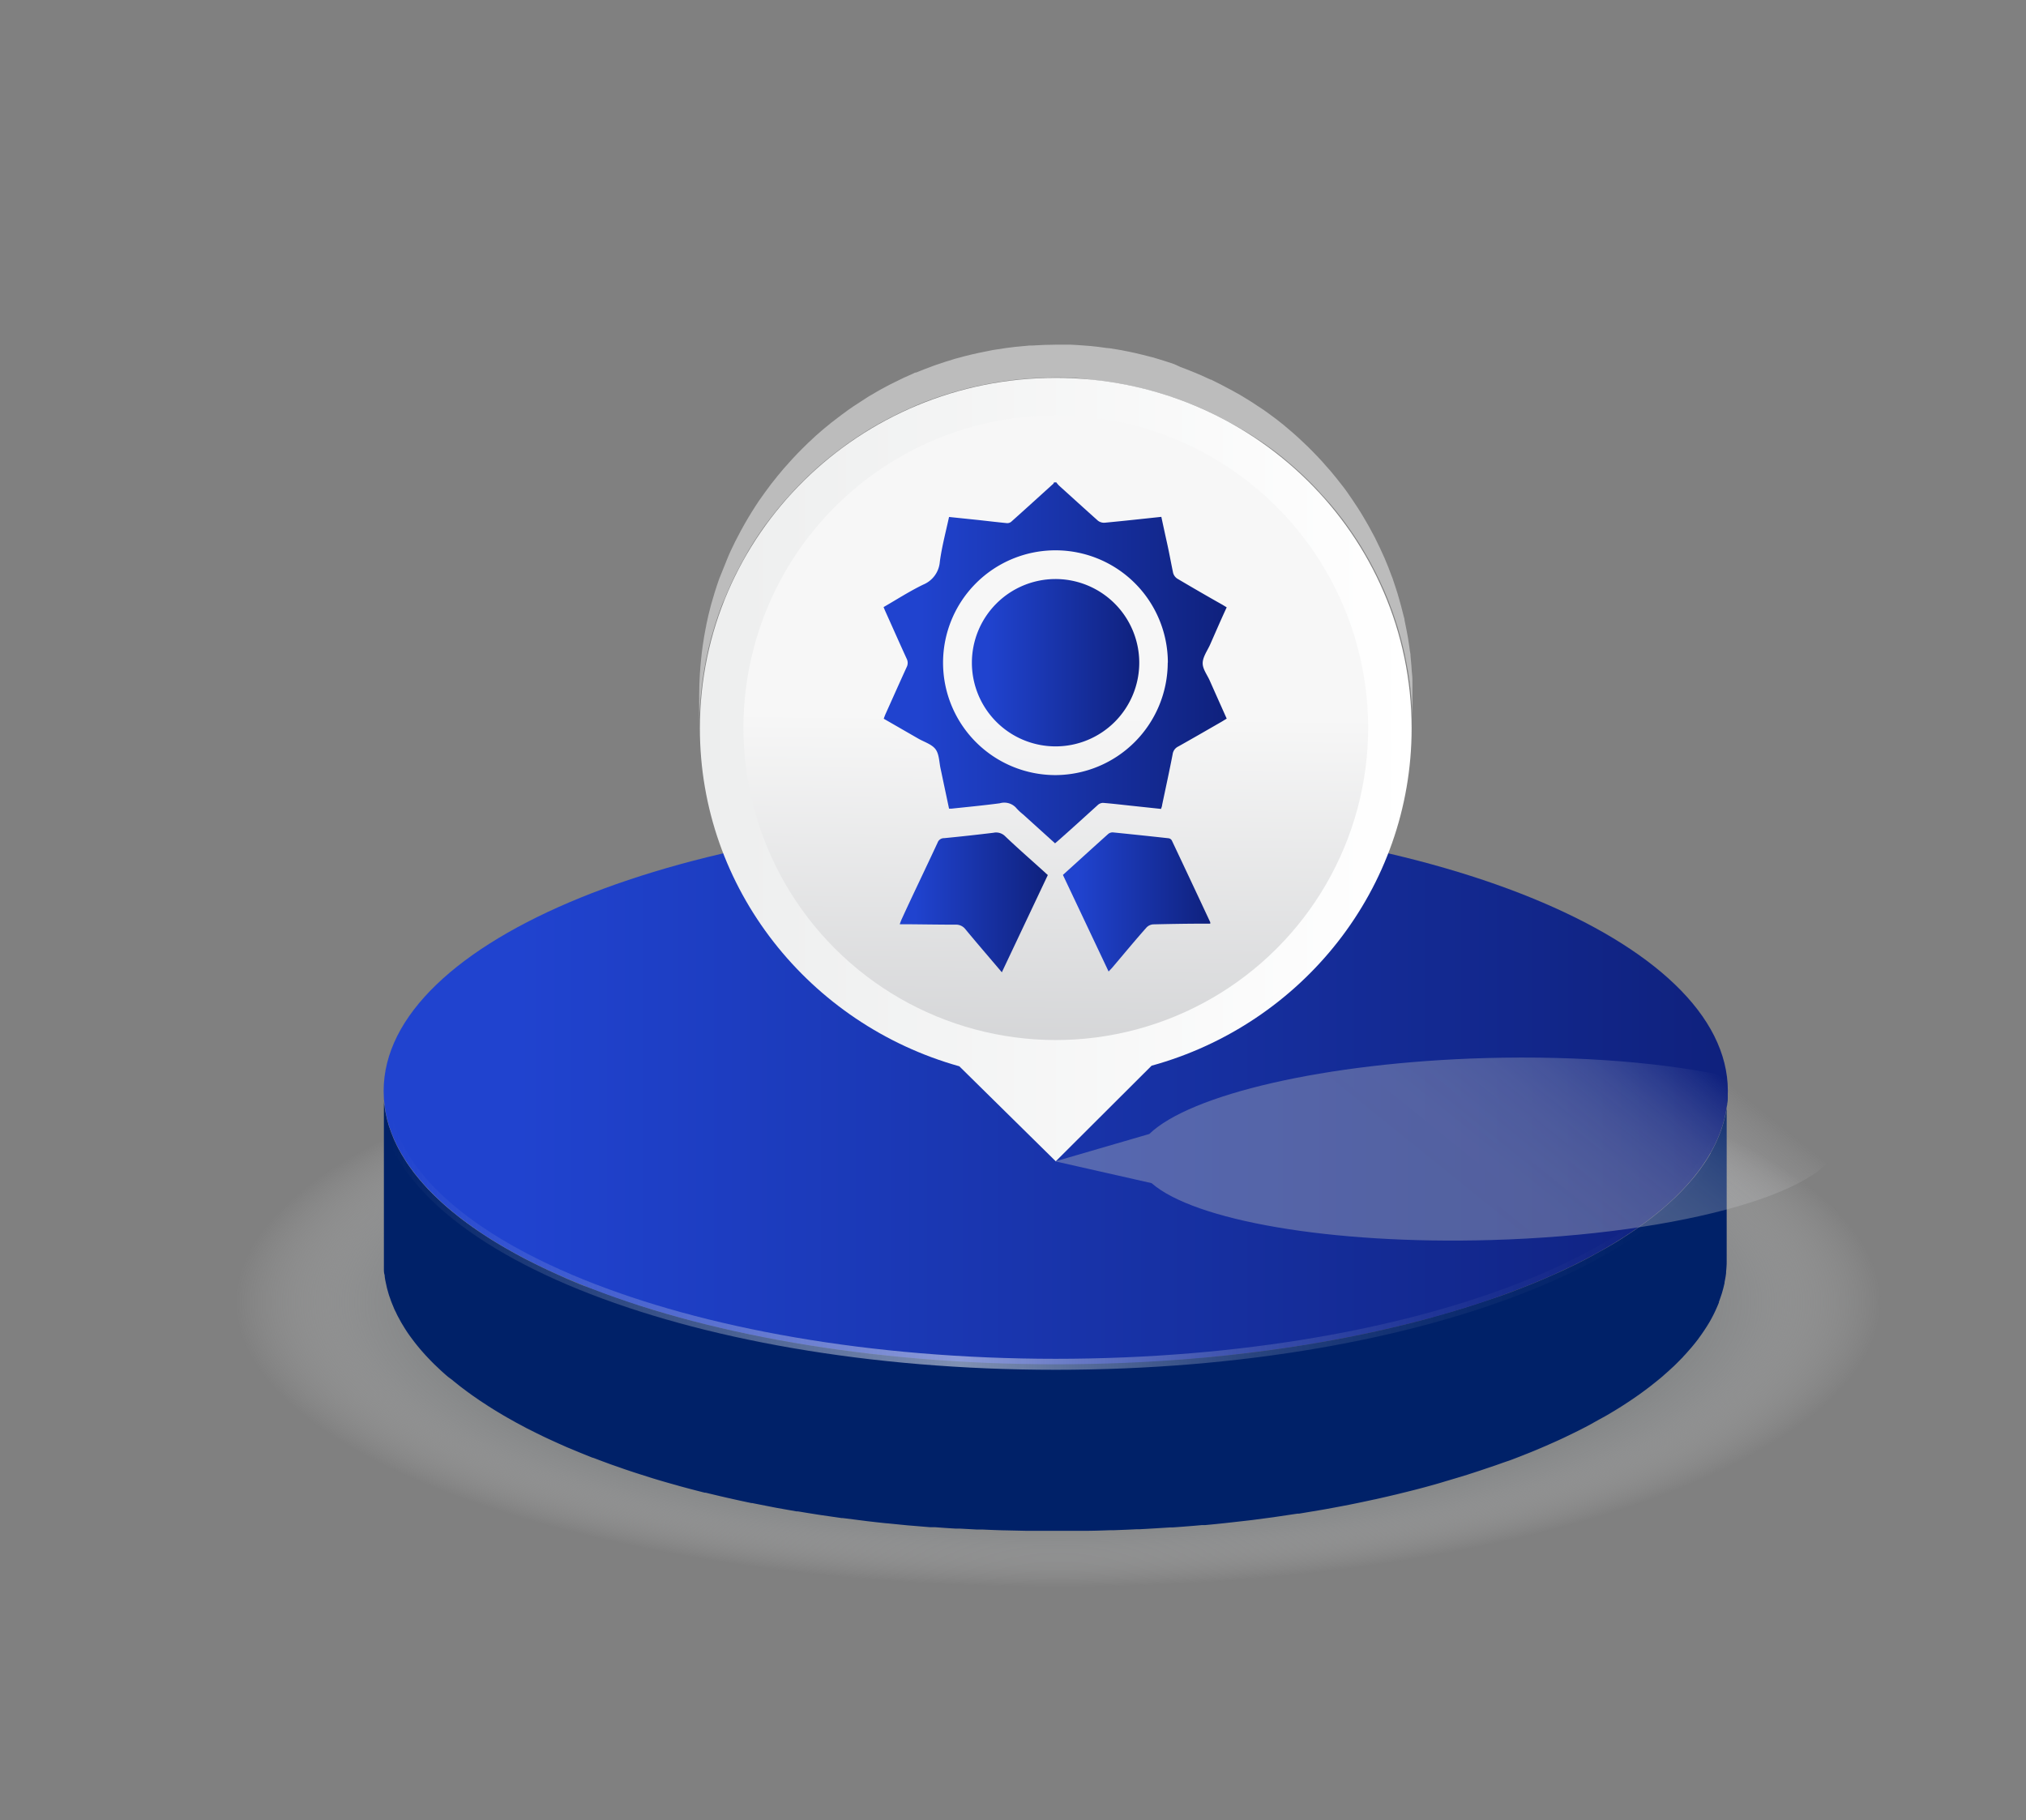<svg xmlns="http://www.w3.org/2000/svg" xmlns:xlink="http://www.w3.org/1999/xlink" viewBox="0 0 345 310"><rect x="0" y="0" width="345" height="310" fill="#808080" stroke="none"/><defs><style>.cls-1{isolation:isolate;}.cls-2,.cls-7{mix-blend-mode:multiply;}.cls-2{fill:url(#Degradado_sin_nombre_119);}.cls-3{fill:#002168;}.cls-4{fill:url(#linear-gradient);}.cls-5{opacity:0.5;mix-blend-mode:overlay;}.cls-6{fill:none;stroke-miterlimit:10;stroke-width:1.87px;stroke:url(#Degradado_sin_nombre_199);}.cls-7{opacity:0.4;}.cls-8{fill:url(#Degradado_sin_nombre_122);}.cls-9{fill:#bcbcbc;}.cls-10{fill:url(#Degradado_sin_nombre_108);}.cls-11{fill:url(#Degradado_sin_nombre_90);}.cls-12{fill:url(#linear-gradient-2);}.cls-13{fill:url(#linear-gradient-3);}.cls-14{fill:url(#linear-gradient-4);}.cls-15{fill:url(#linear-gradient-5);}</style><radialGradient id="Degradado_sin_nombre_119" cx="-1488.03" cy="2759.73" r="78.31" gradientTransform="translate(2843.78 -1489.28) scale(1.79 0.62)" gradientUnits="userSpaceOnUse"><stop offset="0.2" stop-color="#293134"></stop><stop offset="0.44" stop-color="#363d40" stop-opacity="0.94"></stop><stop offset="0.65" stop-color="#5d6365" stop-opacity="0.74"></stop><stop offset="0.84" stop-color="#9fa2a4" stop-opacity="0.4"></stop><stop offset="1" stop-color="#edeeee" stop-opacity="0"></stop></radialGradient><linearGradient id="linear-gradient" x1="65.33" y1="185.79" x2="294.23" y2="185.79" gradientUnits="userSpaceOnUse"><stop offset="0.1" stop-color="#2043cf"></stop><stop offset="1" stop-color="#0f217d"></stop></linearGradient><linearGradient id="Degradado_sin_nombre_199" x1="64.4" y1="209.53" x2="295.17" y2="209.53" gradientUnits="userSpaceOnUse"><stop offset="0.01" stop-color="#e7e7e7" stop-opacity="0"></stop><stop offset="0.43" stop-color="#fff"></stop><stop offset="0.46" stop-color="#fdfdfd" stop-opacity="0.9"></stop><stop offset="0.52" stop-color="#f8f8f8" stop-opacity="0.69"></stop><stop offset="0.58" stop-color="#f3f3f3" stop-opacity="0.51"></stop><stop offset="0.64" stop-color="#efefef" stop-opacity="0.35"></stop><stop offset="0.71" stop-color="#ececec" stop-opacity="0.22"></stop><stop offset="0.77" stop-color="#eaeaea" stop-opacity="0.13"></stop><stop offset="0.84" stop-color="#e8e8e8" stop-opacity="0.06"></stop><stop offset="0.92" stop-color="#e7e7e7" stop-opacity="0.01"></stop><stop offset="1" stop-color="#e7e7e7" stop-opacity="0"></stop></linearGradient><linearGradient id="Degradado_sin_nombre_122" x1="-22528.69" y1="993.81" x2="-22547.55" y2="931.19" gradientTransform="matrix(0.01, 0.26, -1, 0.03, 1348.17, 5934.59)" gradientUnits="userSpaceOnUse"><stop offset="0" stop-color="#b5b6bb"></stop><stop offset="0.2" stop-color="#b6b7bc" stop-opacity="0.98"></stop><stop offset="0.34" stop-color="#b8b9be" stop-opacity="0.93"></stop><stop offset="0.47" stop-color="#bcbdc2" stop-opacity="0.85"></stop><stop offset="0.59" stop-color="#c2c3c7" stop-opacity="0.73"></stop><stop offset="0.71" stop-color="#cacbce" stop-opacity="0.57"></stop><stop offset="0.81" stop-color="#d4d4d7" stop-opacity="0.38"></stop><stop offset="0.92" stop-color="#dfdfe1" stop-opacity="0.15"></stop><stop offset="0.98" stop-color="#e6e6e8" stop-opacity="0"></stop></linearGradient><linearGradient id="Degradado_sin_nombre_108" x1="119.18" y1="131.06" x2="240.38" y2="131.06" gradientUnits="userSpaceOnUse"><stop offset="0" stop-color="#edeeee"></stop><stop offset="1" stop-color="#fff"></stop></linearGradient><linearGradient id="Degradado_sin_nombre_90" x1="177.66" y1="340.33" x2="180.59" y2="41" gradientTransform="translate(140.29 -90.83) rotate(45)" gradientUnits="userSpaceOnUse"><stop offset="0.51" stop-color="#cfd0d2"></stop><stop offset="0.73" stop-color="#f7f7f7"></stop></linearGradient><linearGradient id="linear-gradient-2" x1="150.5" y1="112.86" x2="208.92" y2="112.86" xlink:href="#linear-gradient"></linearGradient><linearGradient id="linear-gradient-3" x1="153.22" y1="153.69" x2="178.4" y2="153.69" xlink:href="#linear-gradient"></linearGradient><linearGradient id="linear-gradient-4" x1="181.02" y1="153.66" x2="206.12" y2="153.66" xlink:href="#linear-gradient"></linearGradient><linearGradient id="linear-gradient-5" x1="165.46" y1="112.87" x2="193.96" y2="112.87" xlink:href="#linear-gradient"></linearGradient></defs><title>MO-HPUI-DC2.2.1</title><g class="cls-1"><g id="Layer_1" data-name="Layer 1"><ellipse class="cls-2" cx="177.38" cy="218.88" rx="187.68" ry="74.23"></ellipse><path class="cls-3" d="M294.21,186.5c0,.46,0,.93-.1,1.39,0,.07,0,.15,0,.22-.06.52-.15,1-.26,1.55,0,.13-.05.27-.08.4-.09.4-.19.8-.31,1.21l-.09.31c-.15.49-.32,1-.5,1.46-.05.11-.09.23-.14.34-.15.38-.32.76-.49,1.13-.06.13-.12.27-.19.4-.23.47-.47.94-.74,1.41l0,.06c-.26.45-.54.9-.83,1.35l-.26.39c-.26.37-.52.75-.8,1.13l-.2.27q-.53.71-1.11,1.38l-.29.33c-.32.38-.65.75-1,1.11l-.3.33c-.45.47-.91.93-1.39,1.39l-.3.27c-.42.4-.86.79-1.31,1.18l-.32.29c-.57.48-1.15.95-1.75,1.43l-.38.29c-.62.48-1.26.95-1.92,1.42l0,0-.12.09-1.22.83-.48.32-.92.6-.57.36-.88.54-.62.37-.84.49-1,.55-.72.4-1,.56-.7.37-1.17.6-.63.32-1.63.78-.22.11c-.86.4-1.74.79-2.63,1.18l-.57.25c-.88.38-1.77.76-2.67,1.12L260,219c-.84.34-1.69.67-2.56,1l-.46.17c-.95.35-1.91.7-2.88,1l-.61.21-3.26,1.08-.36.11c-1.09.34-2.2.68-3.32,1l-.35.1c-1.14.33-2.31.65-3.48,1l-.64.17c-1.16.31-2.33.61-3.52.9l-.64.15c-1.22.29-2.46.58-3.72.86l-.26.06q-1.86.41-3.75.78l-.49.1q-1.91.38-3.84.72l-.73.13-3.89.65-.74.11c-1,.15-1.92.3-2.9.43l-.73.11-3.47.46-.75.09-3,.34-.81.09c-1.18.13-2.38.25-3.58.36l-.54,0c-1.66.15-3.34.29-5,.41l-.46,0c-1.71.12-3.43.22-5.17.31l-.5,0c-1.34.07-2.69.12-4,.17l-.6,0c-1.41.05-2.83.08-4.26.11h-.92c-1.32,0-2.64,0-4,0s-2.68,0-4,0l-1,0c-1.2,0-2.4,0-3.59-.08H171c-1.24,0-2.48-.09-3.71-.15l-1,0-2.92-.16-.74,0c-1.18-.07-2.35-.15-3.52-.24l-.83-.06-2.75-.23-1-.08-3.43-.34h-.07c-1.13-.11-2.25-.24-3.36-.37l-.94-.12L144,230l-.68-.09c-1.14-.15-2.27-.32-3.39-.49l-.8-.12c-.93-.14-1.85-.29-2.77-.45l-.74-.12-3.44-.61-.72-.14-3-.59-.53-.11c-1.21-.25-2.41-.51-3.59-.78l-.72-.16c-1.18-.27-2.34-.55-3.49-.83l-.44-.11c-1.38-.35-2.76-.71-4.1-1.08l-.3-.08c-1.38-.39-2.74-.78-4.08-1.19l-.36-.11-2.08-.66L108,222l-1.62-.54-.85-.3-1.58-.55-.78-.28-1.89-.71-.39-.15L99.5,219l-.62-.24c-.66-.27-1.31-.54-1.95-.82l-.37-.15L95,217.07l-.68-.31-1.18-.54-.74-.35-1.06-.52-.76-.38-1-.5-.76-.4-.94-.51-.75-.42-.89-.5-.74-.43-.85-.51-.72-.44-.81-.51-.7-.46-.78-.51-.67-.46c-.25-.18-.51-.35-.75-.53l-.65-.47-.71-.53-.63-.48-.67-.54-.6-.48-.65-.55-.57-.49-.61-.55-.54-.51-.58-.55-.51-.51-.55-.56-.48-.52-.51-.57-.45-.52-.48-.58-.42-.52c-.15-.2-.3-.39-.44-.59l-.39-.53c-.14-.2-.27-.4-.41-.59s-.24-.36-.35-.54-.25-.4-.37-.6l-.33-.53-.33-.62c-.1-.17-.2-.35-.29-.53s-.21-.42-.3-.62-.18-.36-.26-.54-.18-.42-.26-.63-.15-.36-.22-.54-.16-.43-.23-.65-.13-.35-.19-.53-.13-.44-.19-.66l-.15-.53-.15-.68c0-.17-.08-.35-.11-.52s-.08-.48-.12-.72,0-.32-.07-.48-.06-.54-.08-.81,0-.27,0-.41c0-.4,0-.81,0-1.22v28.75c0,.41,0,.82,0,1.22,0,.14,0,.27,0,.41s0,.54.08.81.05.32.07.48.07.48.12.72.07.34.11.51l.15.69.15.53c.06.22.12.44.19.66s.13.35.19.53.14.43.23.65.14.36.22.54.17.42.26.63.17.35.26.53.19.42.3.63l.29.53.33.61.33.54c.12.2.24.4.37.6s.23.36.35.54.27.39.41.59l.39.53.44.58.42.53.48.58.45.52.51.57.48.51.55.57.51.51.58.55.54.51.61.55.57.49L77,235c.2.17.39.33.6.49l.67.54.63.48.71.53.65.47c.24.18.5.35.75.52l.67.47.78.51.7.46L84,240l.72.44.85.51.74.43.89.5.75.42.94.5.76.41,1,.5.76.38,1.06.52.74.35,1.18.54.68.31,1.53.68.37.15q1,.42,1.95.81l.62.25,1.37.55.06,0,.33.12c.62.24,1.25.48,1.89.71l.78.29,1.58.55.85.3,1.62.54.81.26,2.08.66.32.1h0c1.34.41,2.7.8,4.08,1.18l.3.09c1.34.37,2.72.73,4.1,1.08l.28.07.16,0c1.15.28,2.31.56,3.49.83l.72.16c1.18.27,2.38.53,3.59.78l.14,0,.39.08,3,.59.72.14,3.44.61.23,0,.51.08c.92.16,1.84.3,2.77.45l.8.12,3.39.49.18,0,.5.06,2.76.35.94.12c1.11.13,2.23.26,3.36.37h.07l3.43.34,1,.08,2.75.23.58,0,.25,0c1.17.09,2.34.17,3.52.24l.74,0,2.92.16.56,0h.43c1.23.06,2.47.11,3.71.14h.17l3.59.08h1l4,0c1.33,0,2.65,0,4,0h.92c1.43,0,2.85-.05,4.26-.1l.6,0c1.35-.05,2.7-.1,4-.17h.5c1.74-.09,3.46-.2,5.17-.31l.46,0c1.7-.12,3.38-.25,5-.4l.33,0,.21,0c1.2-.11,2.4-.23,3.58-.36l.81-.09,3-.34.75-.09,3.47-.46.73-.11,2.9-.43.5-.07.24,0,3.89-.65.73-.13q1.94-.35,3.84-.72l.49-.1c1.26-.25,2.51-.52,3.75-.79l.26-.05c1.26-.28,2.5-.57,3.72-.86l.64-.16c1.19-.29,2.36-.58,3.52-.89l.64-.17c1.17-.32,2.34-.64,3.48-1l.35-.1c1.12-.33,2.23-.67,3.32-1l.36-.12c1.1-.35,2.19-.71,3.26-1.08l.33-.11.28-.09c1-.34,1.93-.69,2.88-1l.46-.17c.87-.33,1.72-.66,2.56-1l.46-.18c.9-.36,1.79-.74,2.67-1.12l.57-.25c.89-.39,1.77-.78,2.63-1.19h0l.21-.1,1.63-.79.63-.31,1.17-.6.7-.37,1-.56.72-.4,1-.55.28-.16.56-.33.62-.37.88-.54.57-.36.92-.6.48-.32c.41-.27.82-.55,1.22-.84l.12-.08h0c.66-.47,1.3-.95,1.92-1.42l.38-.3c.6-.47,1.18-.94,1.75-1.42l.11-.1.21-.19c.45-.39.89-.78,1.31-1.18l.3-.27c.48-.46.94-.93,1.39-1.39a1.14,1.14,0,0,0,.11-.11c.07-.07.13-.15.19-.22.35-.36.68-.74,1-1.11l.29-.33q.58-.68,1.11-1.38l.06-.07.14-.21c.28-.37.54-.75.8-1.13l.26-.39c.29-.44.57-.89.83-1.34l0,0h0c.27-.47.51-.94.74-1.41l.19-.4c.17-.38.34-.75.49-1.13l.1-.24a.42.42,0,0,0,0-.1c.18-.49.35-1,.5-1.46l.09-.32c.12-.4.22-.8.31-1.2l.06-.24s0-.11,0-.16c.11-.52.2-1,.26-1.55,0-.08,0-.15,0-.22.05-.46.08-.93.1-1.39a1.79,1.79,0,0,1,0-.23V185.79C294.23,186,294.22,186.26,294.21,186.5Z"></path><path class="cls-4" d="M179.78,139.24c63.21,0,114.45,20.84,114.45,46.55S243,232.34,179.78,232.34,65.33,211.5,65.33,185.79,116.57,139.24,179.78,139.24Z"></path><g class="cls-5"><path class="cls-6" d="M294.23,185.79c0,25.71-51.24,46.55-114.45,46.55S65.33,211.5,65.33,185.79"></path></g><g class="cls-7"><path class="cls-8" d="M313.07,194c.24,8.55-26.27,16.25-59.2,17.18-27.38.78-50.56-3.36-57.77-9.69l-16.39-3.71,16-4.66c6.94-6.71,29.85-12.15,57.23-12.93C285.92,179.28,312.83,185.46,313.07,194Z"></path></g><path class="cls-9" d="M185.67,64.64c.79.07,1.57.17,2.35.28.29,0,.58.06.86.11,1.18.17,2.34.38,3.5.62l1,.22c.84.19,1.68.4,2.51.62l1.35.38,1.11.34,1.61.53,1.06.38c.56.2,1.11.42,1.66.64l.94.38c.66.27,1.3.56,1.94.86l.6.27.47.24c.85.41,1.69.84,2.52,1.3l1,.54c.66.37,1.31.76,2,1.16l1,.62q1,.65,2,1.32c.27.19.54.37.8.57.89.64,1.77,1.31,2.62,2l.3.26c.75.62,1.48,1.25,2.19,1.9l.79.73q.83.78,1.62,1.59c.27.27.54.55.8.83.53.56,1,1.13,1.56,1.72.22.25.45.49.67.75.7.83,1.39,1.68,2.06,2.56.55.72,1.08,1.47,1.6,2.22.16.22.3.45.45.67.36.54.72,1.08,1.06,1.63l.54.9c.29.49.58,1,.86,1.48l.54,1,.68,1.3c.44.89.87,1.78,1.27,2.69.06.15.14.29.2.44.46,1.06.88,2.13,1.27,3.21.13.36.25.73.38,1.09.21.63.42,1.25.61,1.88.12.41.24.82.35,1.23.18.61.34,1.23.49,1.85.11.44.21.88.31,1.32s.23,1.08.33,1.63.18.92.26,1.39.17,1.1.25,1.66l.18,1.41c.06.55.11,1.09.15,1.64s.09,1,.11,1.45.06,1.12.07,1.68,0,1.25,0,1.89v-6.56c0-.35,0-.69,0-1,0-.56,0-1.12-.07-1.68s-.07-1-.11-1.45-.09-1.09-.15-1.64c0-.17,0-.35-.05-.52s-.09-.59-.13-.89c-.08-.55-.16-1.11-.25-1.66s-.17-.93-.26-1.39-.21-1.09-.33-1.63c0-.22-.08-.44-.14-.66s-.11-.44-.17-.66c-.15-.62-.32-1.24-.49-1.85-.11-.41-.23-.82-.35-1.23-.19-.63-.4-1.25-.61-1.88-.1-.27-.17-.54-.27-.81,0-.09-.08-.18-.11-.28-.39-1.08-.81-2.15-1.27-3.21-.06-.15-.14-.29-.2-.44-.4-.91-.83-1.8-1.27-2.69-.07-.13-.12-.26-.19-.39-.16-.31-.33-.61-.49-.91l-.54-1c-.28-.5-.57-1-.86-1.48l-.54-.9c-.34-.55-.7-1.09-1.06-1.63-.15-.22-.29-.45-.45-.67-.51-.74-1-1.48-1.58-2.2l0,0c-.67-.88-1.36-1.73-2.06-2.56-.22-.26-.45-.5-.67-.75-.51-.59-1-1.16-1.56-1.72-.26-.28-.53-.56-.8-.83-.53-.54-1.07-1.07-1.62-1.58-.26-.25-.52-.5-.79-.74-.71-.65-1.44-1.28-2.19-1.9l-.3-.26c-.85-.69-1.73-1.36-2.62-2-.26-.2-.53-.38-.8-.57q-1-.68-2-1.32l-1-.62c-.64-.4-1.29-.79-2-1.16-.32-.18-.64-.37-1-.54-.83-.46-1.67-.89-2.52-1.3l-.39-.2-.08,0-.6-.27c-.64-.3-1.28-.59-1.94-.86l-.94-.38c-.55-.22-1.1-.44-1.66-.64L199.92,62l-1.61-.53-1.11-.34-.78-.24-.57-.14c-.83-.22-1.67-.43-2.51-.62l-1-.22c-1.16-.24-2.32-.45-3.5-.62l-.09,0c-.25,0-.51-.06-.77-.09-.78-.11-1.56-.21-2.35-.28l-1.22-.09c-.69-.05-1.37-.1-2.06-.13l-.44,0c-.72,0-1.44,0-2.17,0-1.32,0-2.62.06-3.92.14l-.47,0-.85.08-1.68.16-1.45.18-1.65.25-.72.11-.67.14c-.6.11-1.19.23-1.78.36l-1.32.3c-.6.14-1.19.3-1.77.46-.29.08-.58.14-.87.23l-.37.12c-.82.24-1.64.51-2.44.78l-.73.25c-1,.37-2.06.77-3.07,1.19l-.14,0-.37.18c-1.06.45-2.1.94-3.12,1.46l-.85.42c-1.14.59-2.26,1.21-3.36,1.88l-.11.06c-.16.1-.31.21-.47.3q-1.17.74-2.31,1.5l-.9.63c-.68.48-1.34,1-2,1.49l-.79.61c-.89.71-1.76,1.44-2.6,2.19l-.21.2c-.78.7-1.53,1.42-2.26,2.16l-.74.75c-.56.59-1.12,1.2-1.66,1.81-.24.26-.48.53-.71.8-.65.76-1.28,1.53-1.89,2.32l-.26.33c-.68.9-1.34,1.82-2,2.76-.19.27-.36.55-.54.82-.45.7-.89,1.4-1.32,2.12-.19.31-.37.63-.55.95-.45.78-.87,1.57-1.28,2.37-.11.23-.24.45-.35.67-.5,1-1,2.06-1.42,3.11-.11.26-.21.52-.31.78-.34.82-.65,1.64-1,2.47l-.36,1.06c-.27.81-.53,1.63-.76,2.46l-.27.92c-.3,1.11-.57,2.24-.8,3.39,0,.19-.07.39-.11.58-.19,1-.35,1.93-.49,2.91l-.15,1.12c-.1.85-.19,1.71-.26,2.57,0,.36-.06.72-.08,1.08-.07,1.2-.12,2.4-.12,3.62h0V124c0-1.22,0-2.42.12-3.62,0-.36.06-.72.08-1.08.07-.86.16-1.72.26-2.57l.15-1.12c.14-1,.3-1.95.49-2.91,0-.19.07-.39.11-.58.23-1.15.5-2.28.8-3.39l.27-.92c.23-.83.49-1.65.76-2.46l.36-1.06c.3-.83.61-1.66,1-2.47.1-.26.2-.52.31-.78.44-1,.92-2.09,1.42-3.11l.35-.67c.41-.8.83-1.59,1.28-2.37.18-.32.36-.64.55-1,.43-.72.87-1.42,1.32-2.12.18-.27.35-.55.54-.82.63-.94,1.29-1.86,2-2.76l.26-.33c.61-.79,1.24-1.56,1.89-2.32.23-.27.47-.54.71-.8.54-.62,1.1-1.22,1.66-1.81l.74-.75c.73-.74,1.48-1.46,2.26-2.16l.21-.2c.84-.75,1.71-1.48,2.6-2.19l.79-.61c.66-.51,1.32-1,2-1.49l.9-.63q1.14-.77,2.31-1.5l.58-.37c1.1-.66,2.22-1.28,3.36-1.87l.85-.42c1-.52,2.06-1,3.12-1.46l.51-.23c1-.43,2-.82,3.07-1.19l.73-.25c.8-.27,1.62-.54,2.44-.78l1.24-.35c.58-.16,1.17-.32,1.77-.46q.66-.16,1.32-.3c.59-.13,1.18-.25,1.78-.36l1.39-.25,1.65-.25,1.45-.18,1.68-.16,1.32-.1c1.3-.08,2.6-.14,3.92-.14.88,0,1.74,0,2.61.07.69,0,1.37.08,2.06.13Z"></path><path class="cls-10" d="M179.78,64.35c33.47,0,60.6,26.72,60.6,59.67,0,27.39-18.74,50.44-44.28,57.47l-16.32,16.28-16.42-16.18c-25.44-7.13-44.18-30.18-44.18-57.57C119.18,91.07,146.31,64.35,179.78,64.35Z"></path><circle class="cls-11" cx="179.78" cy="123.93" r="53.19" transform="translate(-34.97 163.42) rotate(-45)"></circle><path class="cls-12" d="M179.87,82.14a4.77,4.77,0,0,0,.45.54c2.21,2,4.41,4,6.65,6a1.71,1.71,0,0,0,1.14.34c3.19-.3,6.37-.65,9.65-1,.33,1.54.66,3.06,1,4.59s.66,3.3,1,4.93a1.7,1.7,0,0,0,.71,1c2.55,1.51,5.12,3,7.68,4.44l.74.45c-1,2.15-1.91,4.27-2.85,6.4-.46,1-1.24,2.08-1.24,3.12s.8,2,1.25,3.06c.93,2.1,1.87,4.2,2.84,6.37l-.83.51c-2.47,1.42-4.94,2.85-7.42,4.24a1.7,1.7,0,0,0-.95,1.29c-.56,2.9-1.19,5.79-1.8,8.68,0,.21-.11.41-.18.66l-5.45-.58c-1.49-.16-3-.34-4.46-.45a1.38,1.38,0,0,0-.89.39c-2.21,2-4.4,4-6.6,5.94l-.65.56-5.45-4.93a9.26,9.26,0,0,1-1.08-1,2.72,2.72,0,0,0-2.88-.89c-2.72.36-5.45.62-8.17.91a3.39,3.39,0,0,1-.47,0c-.44-2.08-.88-4.14-1.31-6.2l-.12-.56c-.26-1.14-.23-2.48-.86-3.34s-1.93-1.24-2.94-1.82l-5.89-3.39c.09-.26.17-.48.26-.7,1.21-2.69,2.41-5.39,3.64-8.08a1.58,1.58,0,0,0,0-1.45c-1.22-2.66-2.4-5.34-3.6-8-.11-.24-.21-.49-.33-.78,2.27-1.31,4.44-2.71,6.75-3.83a4.59,4.59,0,0,0,2.83-3.9c.34-2.54,1-5,1.57-7.62l5,.52c1.62.18,3.23.37,4.85.53a1.07,1.07,0,0,0,.72-.22c2.41-2.15,4.8-4.33,7.2-6.5a.49.49,0,0,0,.08-.21Zm19,30.71A19.14,19.14,0,1,0,179.75,132,19.21,19.21,0,0,0,198.85,112.85Z"></path><path class="cls-13" d="M170.6,165.58c-2.15-2.54-4.21-4.92-6.21-7.34a2,2,0,0,0-1.66-.77c-2.79,0-5.59-.05-8.39-.07-.32,0-.65,0-1.12,0a7.63,7.63,0,0,1,.3-.81c2-4.37,4.12-8.73,6.15-13.11a1.14,1.14,0,0,1,1.1-.74c2.8-.27,5.61-.58,8.41-.92a2.17,2.17,0,0,1,2,.61c2.1,2,4.25,3.88,6.39,5.81.28.25.55.51.86.78Z"></path><path class="cls-14" d="M181,149c2.62-2.37,5.17-4.7,7.74-7a1.19,1.19,0,0,1,.8-.24c3.16.32,6.32.65,9.47,1a.76.76,0,0,1,.54.38q3.28,6.94,6.54,13.92s0,.1,0,.24c-.28,0-.56,0-.84,0-3,0-5.93.05-8.88.12a1.74,1.74,0,0,0-1.15.55c-2,2.25-3.88,4.54-5.82,6.82-.17.2-.36.38-.62.66Z"></path><path class="cls-15" d="M194,112.87A14.25,14.25,0,1,1,179.7,98.61,14.27,14.27,0,0,1,194,112.87Z"></path></g></g></svg>